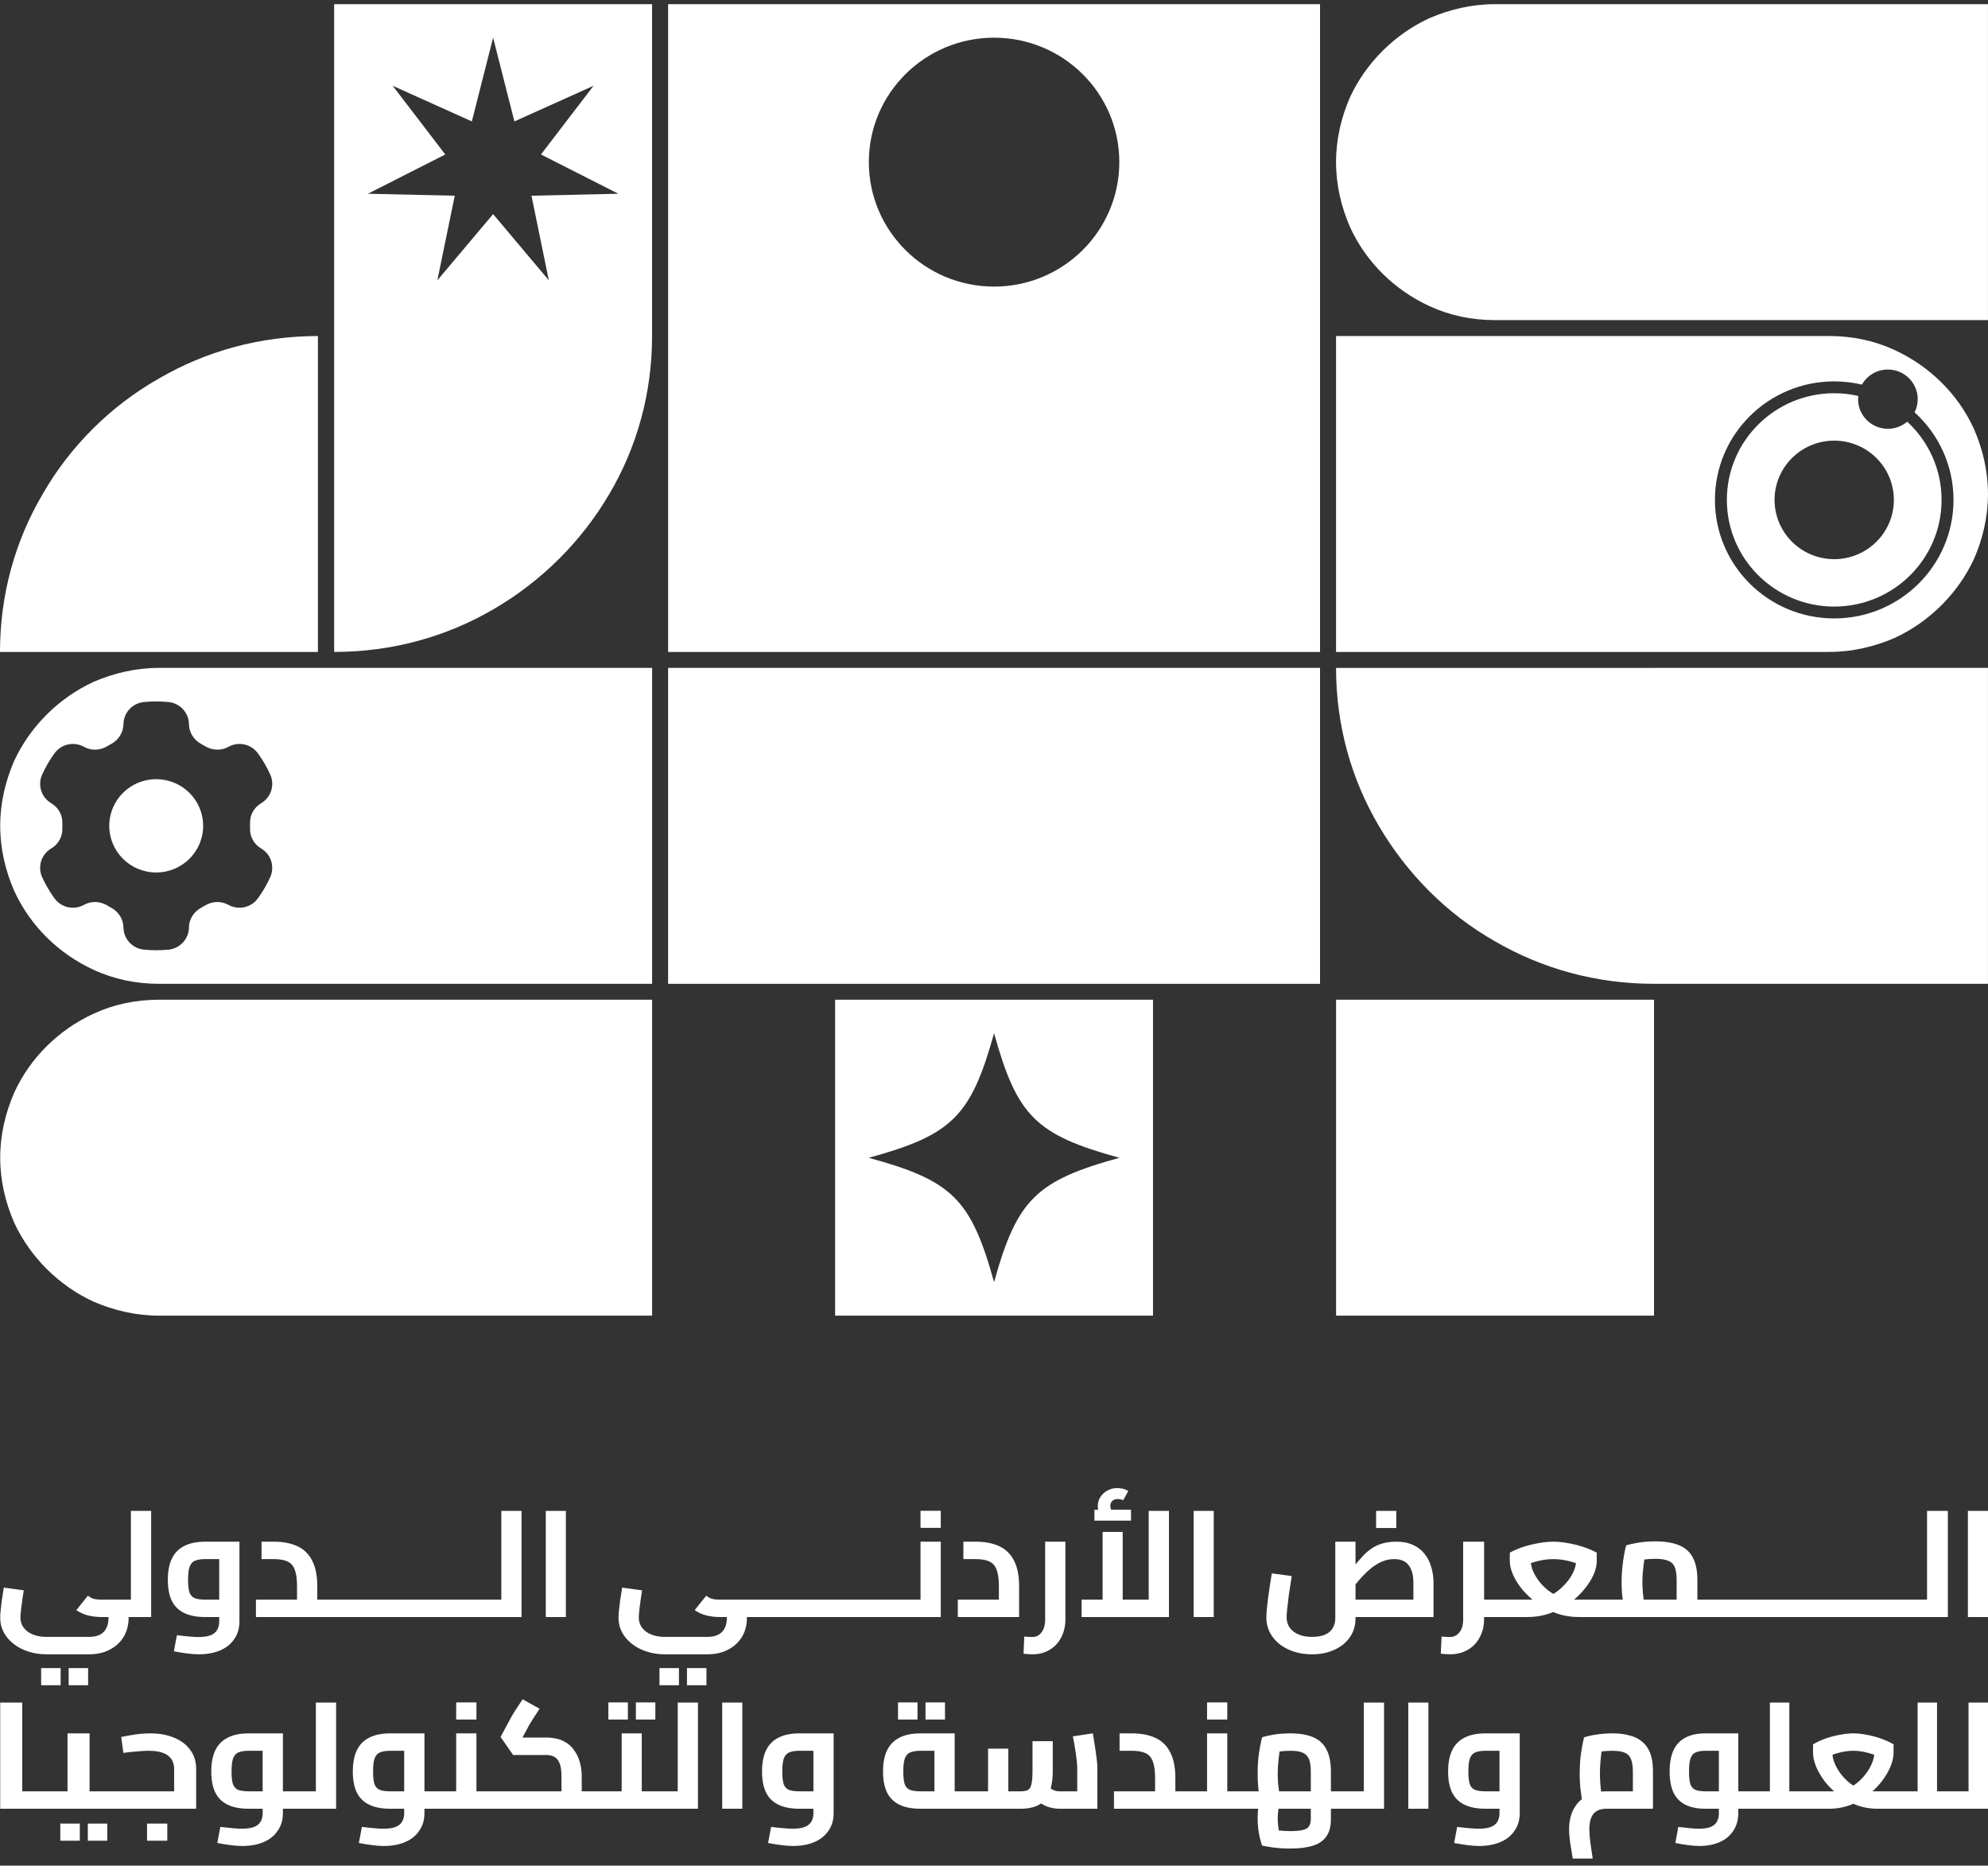 <svg width="178" height="167" viewBox="0 0 178 167" fill="none" xmlns="http://www.w3.org/2000/svg">
<rect x="0" y="0" width="178" height="167" fill="#333333" stroke="none"/>
<g clip-path="url(#clip0_165_396)">
<path d="M119.629 89.49V117.771H148.097V89.49H119.629ZM148.095 59.785H177.997V88.066H148.095C142.893 88.066 138.048 86.699 133.862 84.265C129.555 81.829 125.968 78.205 123.455 73.927C121.002 69.769 119.626 64.956 119.626 59.788H148.095V59.785Z" fill="white"/>
<path d="M59.821 59.785H118.192V88.066H59.821V59.785Z" fill="white"/>
<path d="M74.774 89.49V117.771H103.237V89.49H74.774ZM92.597 107.195C90.991 108.782 90.038 111.053 89.007 114.771C86.943 107.341 85.271 105.68 77.783 103.641C85.256 101.59 86.932 99.928 89.007 92.49C91.069 99.917 92.744 101.581 100.229 103.641C96.492 104.667 94.206 105.608 92.597 107.195Z" fill="white"/>
<path d="M14.25 59.785C12.158 59.785 10.186 60.26 8.389 61.032C5.28 62.459 2.709 65.013 1.273 68.102C0.495 69.886 0.018 71.845 0.018 73.924C0.018 76.003 0.495 77.965 1.273 79.747C2.709 82.895 5.28 85.392 8.389 86.816C10.186 87.648 12.158 88.066 14.25 88.066H58.388V59.785H14.25ZM23.33 75.918L23.431 75.981C24.292 76.521 24.611 77.611 24.191 78.531C23.889 79.192 23.523 79.821 23.097 80.41C22.507 81.228 21.398 81.494 20.5 81.025L20.397 80.971C19.752 80.633 18.983 80.679 18.358 81.057C18.246 81.125 18.128 81.194 18.013 81.257C17.374 81.603 16.948 82.241 16.919 82.964V83.081C16.876 84.088 16.09 84.909 15.079 85.009C14.351 85.078 13.617 85.078 12.889 85.006C11.878 84.909 11.095 84.088 11.055 83.079L11.049 82.964C11.02 82.241 10.597 81.603 9.958 81.257C9.84 81.191 9.725 81.125 9.61 81.057C8.988 80.679 8.219 80.633 7.572 80.971L7.471 81.022C6.573 81.494 5.464 81.228 4.874 80.41C4.448 79.821 4.08 79.189 3.777 78.531C3.357 77.611 3.677 76.521 4.537 75.981L4.638 75.918C5.24 75.543 5.602 74.879 5.582 74.176C5.577 74.007 5.577 73.841 5.582 73.675C5.602 72.969 5.24 72.308 4.638 71.931L4.537 71.868C3.677 71.33 3.357 70.241 3.78 69.32C4.082 68.659 4.448 68.03 4.874 67.441C5.464 66.62 6.573 66.357 7.471 66.826L7.572 66.881C8.219 67.218 8.988 67.169 9.61 66.792C9.725 66.723 9.84 66.657 9.958 66.595C10.597 66.249 11.02 65.608 11.049 64.887L11.055 64.77C11.095 63.761 11.878 62.94 12.892 62.843C13.62 62.771 14.351 62.771 15.079 62.843C16.093 62.94 16.876 63.761 16.916 64.77L16.922 64.887C16.951 65.608 17.374 66.246 18.013 66.595C18.131 66.657 18.246 66.723 18.358 66.792C18.983 67.169 19.752 67.218 20.397 66.881L20.5 66.826C21.398 66.357 22.507 66.62 23.097 67.441C23.523 68.03 23.889 68.659 24.191 69.32C24.614 70.241 24.295 71.33 23.431 71.868L23.333 71.931C22.731 72.308 22.366 72.969 22.389 73.675C22.395 73.841 22.395 74.007 22.389 74.176C22.366 74.879 22.731 75.543 23.33 75.918ZM13.986 69.749C11.662 69.749 9.783 71.619 9.783 73.924C9.783 76.229 11.662 78.1 13.986 78.1C16.309 78.1 18.189 76.232 18.189 73.924C18.189 71.616 16.306 69.749 13.986 69.749ZM14.25 89.49C12.158 89.49 10.186 89.908 8.389 90.737C5.28 92.164 2.709 94.661 1.273 97.809C0.495 99.591 0.018 101.55 0.018 103.629C0.018 105.708 0.495 107.67 1.273 109.452C2.709 112.543 5.28 115.097 8.389 116.524C10.186 117.296 12.158 117.771 14.25 117.771H58.388V89.49H14.25Z" fill="white"/>
<path d="M133.862 0.373C131.766 0.373 129.794 0.848 128 1.62C124.888 3.047 122.318 5.601 120.881 8.692C120.104 10.474 119.626 12.433 119.626 14.512C119.626 16.591 120.104 18.553 120.881 20.334C122.318 23.483 124.888 25.98 128 27.407C129.794 28.236 131.766 28.654 133.862 28.654H177.997V0.373H133.862ZM170.768 37.748C170.305 38.142 169.7 38.383 169.035 38.383C167.561 38.383 166.366 37.196 166.366 35.732C166.366 35.634 166.372 35.537 166.384 35.443C165.693 35.283 164.97 35.2 164.23 35.2C158.922 35.2 154.618 39.475 154.618 44.749C154.618 50.022 158.922 54.297 164.23 54.297C169.539 54.297 173.843 50.022 173.843 44.749C173.843 41.983 172.659 39.492 170.768 37.748ZM164.23 50.053C161.282 50.053 158.89 47.68 158.89 44.749C158.89 41.817 161.282 39.444 164.23 39.444C167.178 39.444 169.571 41.82 169.571 44.749C169.571 47.677 167.178 50.053 164.23 50.053ZM170.768 37.748C170.305 38.142 169.7 38.383 169.035 38.383C167.561 38.383 166.366 37.196 166.366 35.732C166.366 35.634 166.372 35.537 166.384 35.443C165.693 35.283 164.97 35.2 164.23 35.2C158.922 35.2 154.618 39.475 154.618 44.749C154.618 50.022 158.922 54.297 164.23 54.297C169.539 54.297 173.843 50.022 173.843 44.749C173.843 41.983 172.659 39.492 170.768 37.748ZM164.23 50.053C161.282 50.053 158.89 47.68 158.89 44.749C158.89 41.817 161.282 39.444 164.23 39.444C167.178 39.444 169.571 41.82 169.571 44.749C169.571 47.677 167.178 50.053 164.23 50.053ZM176.742 38.397C175.305 35.248 172.734 32.752 169.625 31.328C167.829 30.495 165.857 30.078 163.764 30.078H119.626V58.358H163.764C165.857 58.358 167.829 57.884 169.625 57.111C172.734 55.684 175.305 53.131 176.742 50.042C177.519 48.258 177.997 46.299 177.997 44.219C177.997 42.14 177.519 40.179 176.742 38.397ZM164.23 55.358C158.332 55.358 153.55 50.608 153.55 44.749C153.55 38.889 158.332 34.139 164.23 34.139C165.085 34.139 165.914 34.239 166.712 34.428C167.17 33.621 168.039 33.078 169.035 33.078C170.512 33.078 171.707 34.267 171.707 35.732C171.707 36.155 171.606 36.555 171.427 36.91C173.569 38.852 174.911 41.643 174.911 44.749C174.911 50.608 170.129 55.358 164.23 55.358ZM170.768 37.748C170.305 38.142 169.7 38.383 169.035 38.383C167.561 38.383 166.366 37.196 166.366 35.732C166.366 35.634 166.372 35.537 166.384 35.443C165.693 35.283 164.97 35.2 164.23 35.2C158.922 35.2 154.618 39.475 154.618 44.749C154.618 50.022 158.922 54.297 164.23 54.297C169.539 54.297 173.843 50.022 173.843 44.749C173.843 41.983 172.659 39.492 170.768 37.748ZM164.23 50.053C161.282 50.053 158.89 47.68 158.89 44.749C158.89 41.817 161.282 39.444 164.23 39.444C167.178 39.444 169.571 41.82 169.571 44.749C169.571 47.677 167.178 50.053 164.23 50.053Z" fill="white"/>
<path d="M59.821 0.373V58.358H118.192V0.373H59.821ZM89.007 25.654C82.814 25.654 77.794 20.666 77.794 14.512C77.794 8.358 82.814 3.373 89.007 3.373C95.199 3.373 100.22 8.36 100.22 14.512C100.22 20.663 95.199 25.654 89.007 25.654Z" fill="white"/>
<path d="M29.919 0.373V58.358C35.121 58.358 39.967 56.991 44.152 54.555C48.459 52.061 52.046 48.495 54.559 44.219C57.009 40.059 58.385 35.248 58.385 30.078V0.373H29.919ZM47.587 17.52L49.141 25.093L44.152 19.165L39.16 25.093L40.718 17.52L32.939 17.343L39.869 13.828L35.159 7.677L42.247 10.868L44.152 3.373L46.058 10.868L53.146 7.677L48.436 13.828L55.365 17.343L47.587 17.52ZM14.233 33.881C9.926 36.318 6.279 39.941 3.826 44.219C1.373 48.378 0 53.191 0 58.358H28.466V30.081C23.264 30.081 18.419 31.445 14.233 33.881Z" fill="white"/>
<path d="M3.683 149.32V150.853H5.43V149.32H3.683ZM6.147 149.32V150.853H7.891V149.32H6.147ZM18.382 138.004C17.616 138.004 16.986 138.133 16.488 138.393C15.992 138.644 15.621 139.025 15.379 139.537C15.143 140.037 15.028 140.664 15.028 141.418C15.028 142.173 15.143 142.794 15.379 143.286C15.621 143.778 15.992 144.147 16.488 144.387C16.986 144.63 17.616 144.75 18.382 144.75H19.628V145.139C19.628 145.605 19.482 145.957 19.194 146.189C18.906 146.423 18.436 146.538 17.786 146.538C17.57 146.538 17.305 146.526 16.988 146.497C16.672 146.472 16.289 146.432 15.84 146.377L15.569 147.816C15.984 147.896 16.37 147.959 16.732 148.005C17.101 148.056 17.452 148.085 17.786 148.085C18.526 148.085 19.168 147.967 19.709 147.736C20.259 147.501 20.682 147.161 20.981 146.712C21.287 146.274 21.439 145.751 21.439 145.139V138.004H18.382ZM19.628 143.192H18.382C17.993 143.192 17.688 143.152 17.463 143.071C17.236 142.989 17.075 142.823 16.974 142.574C16.885 142.314 16.839 141.928 16.839 141.418C16.839 140.881 16.891 140.48 16.988 140.22C17.098 139.951 17.265 139.777 17.489 139.697C17.714 139.608 18.013 139.562 18.382 139.562H19.628V143.192ZM48.868 135.247V144.75H50.668V135.247H48.868ZM59.048 149.32V150.853H60.792V149.32H59.048ZM61.509 149.32V150.853H63.254V149.32H61.509ZM82.421 135.236V136.766H84.235V135.236H82.421ZM90.79 139.697C90.493 139.105 90.05 138.676 89.466 138.407C88.887 138.138 88.184 138.004 87.355 138.004H86.258V139.562H87.355C87.876 139.562 88.288 139.634 88.585 139.777C88.893 139.92 89.109 140.166 89.235 140.518C89.371 140.867 89.437 141.358 89.437 141.996V143.192H85.758V144.75H91.25V141.996C91.25 141.047 91.098 140.28 90.79 139.697ZM93.579 138.004V144.953C93.579 145.454 93.47 145.843 93.254 146.123C93.047 146.4 92.767 146.538 92.416 146.538C92.353 146.538 92.252 146.535 92.117 146.526C91.993 146.515 91.858 146.506 91.711 146.497L91.645 148.03C91.789 148.048 91.93 148.062 92.065 148.07C92.2 148.079 92.327 148.085 92.442 148.085C93.029 148.085 93.545 147.95 93.985 147.681C94.429 147.421 94.771 147.052 95.013 146.578C95.266 146.103 95.393 145.562 95.393 144.953V138.004H93.579ZM106.877 135.247V144.75H108.676V135.247H106.877ZM123.211 135.247V136.78H125.022V135.247H123.211ZM176.201 135.247V144.75H178.001V135.247H176.201ZM5.398 163.239V164.772H7.146V163.239H5.398ZM7.863 163.239V164.772H9.607V163.239H7.863ZM13.165 163.239V164.772H14.979V163.239H13.165ZM40.845 152.394V153.924H42.659V152.394H40.845ZM54.471 152.394V153.924H56.218V152.394H54.471ZM56.935 152.394V153.924H58.679V152.394H56.935ZM64.665 152.406V161.909H66.464V152.406H64.665ZM71.585 155.163C70.82 155.163 70.189 155.291 69.691 155.552C69.196 155.803 68.824 156.184 68.583 156.696C68.347 157.196 68.231 157.822 68.231 158.577C68.231 159.332 68.347 159.953 68.583 160.445C68.824 160.937 69.196 161.306 69.691 161.546C70.189 161.789 70.82 161.909 71.585 161.909H72.832V162.298C72.832 162.764 72.685 163.116 72.397 163.347C72.109 163.582 71.64 163.696 70.989 163.696C70.773 163.696 70.508 163.685 70.192 163.656C69.875 163.631 69.492 163.591 69.043 163.536L68.773 164.975C69.187 165.055 69.573 165.118 69.936 165.163C70.304 165.215 70.655 165.243 70.989 165.243C71.729 165.243 72.371 165.126 72.912 164.895C73.462 164.66 73.885 164.32 74.185 163.871C74.49 163.433 74.642 162.91 74.642 162.298V155.163H71.585ZM72.832 160.35H71.585C71.197 160.35 70.891 160.31 70.667 160.23C70.439 160.147 70.278 159.981 70.177 159.733C70.088 159.472 70.042 159.086 70.042 158.577C70.042 158.04 70.094 157.639 70.192 157.379C70.301 157.11 70.468 156.936 70.693 156.856C70.917 156.767 71.217 156.721 71.585 156.721H72.832V160.35ZM80.406 152.394V153.924H82.15V152.394H80.406ZM82.867 152.394V153.924H84.612V152.394H82.867ZM108.077 152.394V153.924H109.888V152.394H108.077ZM126.093 152.406V161.909H127.895V152.406H126.093ZM133.013 155.163C132.248 155.163 131.617 155.291 131.119 155.552C130.624 155.803 130.255 156.184 130.011 156.696C129.778 157.196 129.66 157.822 129.66 158.577C129.66 159.332 129.778 159.953 130.011 160.445C130.255 160.937 130.624 161.306 131.119 161.546C131.617 161.789 132.248 161.909 133.013 161.909H134.26V162.298C134.26 162.764 134.116 163.116 133.825 163.347C133.537 163.582 133.068 163.696 132.42 163.696C132.202 163.696 131.937 163.685 131.62 163.656C131.306 163.631 130.92 163.591 130.471 163.536L130.201 164.975C130.615 165.055 131.004 165.118 131.364 165.163C131.732 165.215 132.086 165.243 132.42 165.243C133.16 165.243 133.799 165.126 134.34 164.895C134.89 164.66 135.314 164.32 135.613 163.871C135.918 163.433 136.074 162.91 136.074 162.298V155.163H133.013ZM134.26 160.35H133.013C132.628 160.35 132.32 160.31 132.095 160.23C131.868 160.147 131.706 159.981 131.609 159.733C131.516 159.472 131.473 159.086 131.473 158.577C131.473 158.04 131.522 157.639 131.62 157.379C131.729 157.11 131.896 156.936 132.121 156.856C132.348 156.767 132.645 156.721 133.013 156.721H134.26V160.35ZM147.908 157.488C147.845 157.139 147.733 156.824 147.572 156.547C147.407 156.261 147.186 156.012 146.907 155.806C146.636 155.6 146.29 155.443 145.864 155.337C145.45 155.22 144.949 155.163 144.365 155.163C143.832 155.163 143.334 155.203 142.876 155.283C142.416 155.354 142.067 155.434 141.834 155.526C141.779 155.732 141.722 156.003 141.658 156.344C141.595 156.676 141.54 157.053 141.494 157.473C141.46 157.885 141.44 158.311 141.44 158.752C141.44 159.192 141.46 159.607 141.494 160.001C141.54 160.385 141.586 160.722 141.63 161.008C141.633 161.022 141.635 161.034 141.638 161.048C141.336 161.288 141.088 161.583 140.898 161.938C140.628 162.447 140.493 163.053 140.493 163.751C140.493 164.1 140.524 164.503 140.588 164.96C140.66 165.418 140.737 165.887 140.818 166.373H142.606C142.522 165.807 142.45 165.309 142.387 164.88C142.335 164.448 142.306 164.074 142.306 163.751C142.306 163.339 142.355 163.007 142.456 162.755C142.554 162.515 142.68 162.329 142.836 162.206C142.997 162.089 143.164 162.009 143.334 161.963C143.507 161.926 143.665 161.909 143.809 161.909H148.003V158.603C148.003 158.208 147.972 157.837 147.908 157.488ZM146.204 160.35H143.809C143.653 160.35 143.501 160.359 143.357 160.373C143.334 160.176 143.314 159.964 143.294 159.733C143.268 159.392 143.253 159.055 143.253 158.723C143.253 158.42 143.268 158.097 143.294 157.757C143.322 157.422 143.354 157.099 143.397 156.787C143.717 156.741 144.031 156.721 144.336 156.721C144.842 156.721 145.225 156.778 145.487 156.896C145.758 157.013 145.942 157.21 146.04 157.488C146.149 157.757 146.204 158.123 146.204 158.589V160.35Z" fill="white"/>
<path d="M176.258 152.406V160.35H173.437V152.406H171.698V160.35H167.657C167.965 160.07 168.241 159.775 168.483 159.464C168.828 159.015 169.09 158.571 169.272 158.131C169.453 157.685 169.545 157.276 169.545 156.91V156.144C169.174 155.929 168.774 155.749 168.353 155.606C167.936 155.463 167.521 155.354 167.107 155.283C166.692 155.203 166.304 155.163 165.938 155.163C165.572 155.163 165.195 155.203 164.769 155.283C164.355 155.354 163.934 155.463 163.511 155.606C163.097 155.749 162.702 155.929 162.334 156.144V156.91C162.334 157.276 162.426 157.685 162.604 158.131C162.786 158.571 163.045 159.015 163.382 159.464C163.626 159.775 163.905 160.07 164.219 160.35H160.212V152.406H158.473V160.35H155.643V155.163H152.713C151.976 155.163 151.371 155.291 150.896 155.552C150.418 155.803 150.064 156.184 149.831 156.695C149.606 157.196 149.494 157.822 149.494 158.577C149.494 159.332 149.606 159.953 149.831 160.445C150.067 160.937 150.418 161.305 150.896 161.546C151.371 161.789 151.976 161.909 152.713 161.909H153.904V162.298C153.904 162.764 153.766 163.116 153.49 163.347C153.211 163.582 152.764 163.696 152.14 163.696C151.932 163.696 151.676 163.685 151.374 163.656C151.072 163.63 150.703 163.59 150.269 163.536L150.009 164.975C150.407 165.055 150.781 165.118 151.124 165.163C151.481 165.215 151.817 165.243 152.137 165.243C152.845 165.243 153.458 165.126 153.979 164.895C154.506 164.66 154.915 164.32 155.2 163.871C155.496 163.433 155.64 162.91 155.64 162.298V161.909H163.77C164.447 161.909 165.08 161.797 165.667 161.574C165.762 161.54 165.852 161.503 165.941 161.463C166.03 161.503 166.119 161.54 166.211 161.574C166.799 161.797 167.432 161.909 168.106 161.909H178V152.406H176.261H176.258ZM153.902 160.35H152.71C152.338 160.35 152.042 160.31 151.826 160.23C151.61 160.147 151.455 159.981 151.36 159.733C151.273 159.472 151.23 159.086 151.23 158.577C151.23 158.04 151.276 157.639 151.374 157.379C151.475 157.11 151.636 156.936 151.855 156.856C152.071 156.767 152.356 156.721 152.71 156.721H153.902V160.35ZM167.107 158.723C166.891 159.02 166.637 159.292 166.341 159.544C166.214 159.653 166.082 159.75 165.944 159.838C165.803 159.75 165.667 159.653 165.538 159.544C165.241 159.292 164.988 159.02 164.769 158.723C164.553 158.42 164.38 158.111 164.251 157.796C164.153 157.545 164.096 157.305 164.081 157.076C164.251 157.013 164.427 156.959 164.602 156.91C165.08 156.784 165.523 156.721 165.938 156.721C166.352 156.721 166.807 156.784 167.274 156.91C167.452 156.959 167.634 157.016 167.812 157.082C167.789 157.307 167.726 157.545 167.625 157.796C167.504 158.111 167.331 158.42 167.107 158.723Z" fill="white"/>
<path d="M122.111 152.406V160.35H119.166V158.603C119.166 157.751 119.03 157.079 118.76 156.587C118.501 156.083 118.098 155.723 117.556 155.497C117.024 155.274 116.353 155.163 115.541 155.163C114.983 155.163 114.467 155.203 113.998 155.283C113.537 155.363 113.204 155.443 112.996 155.526C112.953 155.732 112.893 156.003 112.821 156.344C112.757 156.675 112.703 157.053 112.659 157.473C112.622 157.885 112.605 158.311 112.605 158.752C112.605 159.192 112.622 159.601 112.659 159.987C112.671 160.113 112.682 160.233 112.697 160.35H109.887V155.163H108.076V160.35H105.238V159.155C105.238 158.205 105.082 157.439 104.777 156.856C104.478 156.264 104.037 155.835 103.45 155.566C102.874 155.297 102.169 155.163 101.34 155.163H100.243V156.721H101.34C101.864 156.721 102.273 156.793 102.572 156.936C102.877 157.079 103.093 157.325 103.22 157.676C103.355 158.025 103.424 158.517 103.424 159.155V160.35H99.742V161.909H112.651C112.619 162.172 112.605 162.455 112.605 162.755C112.605 163.087 112.622 163.41 112.659 163.725C112.703 164.045 112.757 164.334 112.821 164.583C112.893 164.834 112.953 165.04 112.996 165.203C113.204 165.255 113.537 165.315 113.998 165.378C114.467 165.441 114.983 165.472 115.541 165.472C116.353 165.472 117.024 165.386 117.556 165.215C118.098 165.046 118.501 164.769 118.76 164.383C119.03 164.005 119.166 163.499 119.166 162.864V161.909H123.924V152.406H122.111ZM114.459 157.716C114.49 157.382 114.528 157.07 114.571 156.784C114.891 156.741 115.224 156.721 115.567 156.721C116.028 156.721 116.387 156.778 116.649 156.896C116.911 157.013 117.096 157.205 117.205 157.473C117.312 157.742 117.366 158.114 117.366 158.589V160.35H114.525C114.496 160.162 114.47 159.956 114.444 159.733C114.418 159.401 114.404 159.072 114.404 158.752C114.404 158.431 114.421 158.074 114.459 157.716ZM117.366 162.795C117.366 163.073 117.317 163.293 117.219 163.456C117.119 163.625 116.937 163.742 116.678 163.805C116.416 163.876 116.045 163.911 115.567 163.911C115.204 163.911 114.85 163.894 114.502 163.854C114.479 163.719 114.459 163.582 114.444 163.442C114.418 163.199 114.404 162.976 114.404 162.77C114.404 162.59 114.418 162.384 114.444 162.152C114.453 162.069 114.464 161.986 114.473 161.909H117.366V162.795Z" fill="white"/>
<path d="M98.186 157.379C98.139 157.021 98.088 156.644 98.024 156.249C97.97 155.846 97.909 155.486 97.849 155.163L96.061 155.431C96.142 155.815 96.211 156.198 96.265 156.572C96.329 156.941 96.372 157.273 96.401 157.568C96.435 157.854 96.453 158.071 96.453 158.214V160.35H94.858C94.685 160.35 94.518 160.319 94.357 160.256C94.267 160.213 94.172 160.159 94.075 160.093C94.201 159.652 94.262 159.126 94.262 158.509V155.86H92.448V158.509C92.448 159.038 92.416 159.435 92.353 159.704C92.301 159.964 92.198 160.139 92.042 160.23C91.89 160.31 91.668 160.35 91.38 160.35H90.283V156.532H88.469V160.35H85.478V155.163H82.421C81.655 155.163 81.022 155.291 80.527 155.552C80.032 155.803 79.66 156.184 79.416 156.695C79.183 157.196 79.064 157.822 79.064 158.577C79.064 159.332 79.183 159.953 79.416 160.445C79.66 160.937 80.032 161.305 80.527 161.546C81.022 161.789 81.655 161.909 82.421 161.909H91.38C92.048 161.909 92.592 161.792 93.018 161.56C93.087 161.523 93.15 161.48 93.214 161.434C93.384 161.546 93.562 161.634 93.746 161.709C94.118 161.843 94.486 161.909 94.858 161.909H98.255V158.214C98.255 158.008 98.232 157.728 98.186 157.379ZM83.665 160.35H82.421C82.032 160.35 81.727 160.31 81.5 160.23C81.275 160.147 81.114 159.981 81.013 159.733C80.924 159.472 80.878 159.086 80.878 158.577C80.878 158.04 80.927 157.639 81.028 157.379C81.134 157.11 81.301 156.936 81.529 156.856C81.753 156.767 82.05 156.721 82.421 156.721H83.665V160.35Z" fill="white"/>
<path d="M60.683 152.406V160.35H57.462V155.163H55.663V160.35H52.087V159.006C52.087 158.557 52.029 158.128 51.911 157.717C51.793 157.305 51.609 156.933 51.356 156.601C51.114 156.269 50.789 156.009 50.383 155.82C49.977 155.632 49.485 155.537 48.906 155.537H46.781L47.107 154.934C47.19 154.762 47.279 154.594 47.377 154.422C47.478 154.253 47.599 154.056 47.743 153.83C47.887 153.598 48.077 153.307 48.313 152.958L46.796 152.111C46.545 152.486 46.335 152.801 46.174 153.052C46.013 153.304 45.88 153.518 45.782 153.696C45.682 153.876 45.592 154.042 45.512 154.193L44.821 155.486L45.944 157.099H48.906C49.214 157.099 49.467 157.159 49.666 157.285C49.873 157.411 50.026 157.614 50.124 157.891C50.224 158.168 50.273 158.54 50.273 159.006V160.35H42.659V155.163H40.845V160.35H38.004V155.163H34.947C34.178 155.163 33.547 155.291 33.052 155.552C32.554 155.803 32.186 156.184 31.941 156.696C31.708 157.196 31.59 157.822 31.59 158.577C31.59 159.332 31.708 159.953 31.941 160.445C32.186 160.937 32.554 161.306 33.052 161.546C33.547 161.789 34.178 161.909 34.947 161.909H36.19V162.298C36.19 162.764 36.046 163.116 35.758 163.347C35.468 163.582 34.998 163.696 34.351 163.696C34.135 163.696 33.867 163.685 33.55 163.656C33.236 163.631 32.854 163.591 32.402 163.536L32.131 164.975C32.546 165.055 32.934 165.118 33.294 165.163C33.666 165.215 34.017 165.244 34.351 165.244C35.09 165.244 35.73 165.126 36.271 164.895C36.821 164.66 37.247 164.32 37.543 163.871C37.848 163.433 38.004 162.91 38.004 162.298V161.909H62.494V152.406H60.683ZM36.19 160.35H34.947C34.558 160.35 34.25 160.31 34.025 160.23C33.801 160.147 33.637 159.981 33.539 159.733C33.447 159.472 33.404 159.086 33.404 158.577C33.404 158.04 33.452 157.639 33.55 157.379C33.66 157.11 33.827 156.936 34.051 156.856C34.279 156.767 34.575 156.721 34.947 156.721H36.19V160.35Z" fill="white"/>
<path d="M28.282 152.406V160.35H25.331V155.163H22.274C21.508 155.163 20.875 155.291 20.379 155.552C19.884 155.803 19.513 156.184 19.271 156.695C19.035 157.196 18.917 157.822 18.917 158.577C18.917 159.332 19.035 159.953 19.271 160.445C19.513 160.937 19.884 161.305 20.379 161.546C20.875 161.789 21.508 161.909 22.274 161.909H23.517V162.298C23.517 162.764 23.373 163.116 23.085 163.347C22.798 163.582 22.328 163.696 21.678 163.696C21.462 163.696 21.194 163.685 20.88 163.656C20.564 163.63 20.181 163.59 19.729 163.536L19.458 164.975C19.873 165.055 20.261 165.118 20.624 165.163C20.993 165.215 21.344 165.243 21.678 165.243C22.418 165.243 23.06 165.126 23.601 164.895C24.151 164.66 24.574 164.32 24.87 163.871C25.178 163.433 25.331 162.91 25.331 162.298V161.909H30.095V152.406H28.282ZM23.517 160.35H22.274C21.885 160.35 21.58 160.31 21.352 160.23C21.128 160.147 20.967 159.981 20.866 159.733C20.777 159.472 20.731 159.086 20.731 158.577C20.731 158.04 20.78 157.639 20.88 157.379C20.987 157.11 21.154 156.936 21.381 156.856C21.606 156.767 21.902 156.721 22.274 156.721H23.517V160.35Z" fill="white"/>
<path d="M17.564 158.36V161.909H0.018V152.406H1.992V160.35H6.046V155.163H8.021V160.35H15.592V158.36C15.592 157.822 15.402 157.416 15.028 157.139C14.662 156.861 14.078 156.721 13.274 156.721C13.047 156.721 12.736 156.738 12.339 156.776C11.944 156.801 11.516 156.847 11.046 156.91L10.853 155.486C11.28 155.394 11.708 155.32 12.146 155.257C12.592 155.194 13.027 155.163 13.453 155.163C14.265 155.163 14.976 155.291 15.592 155.552C16.205 155.803 16.686 156.166 17.031 156.641C17.386 157.116 17.564 157.688 17.564 158.36Z" fill="white"/>
<path d="M13.534 135.247V144.75H11.518V144.79C11.518 145.437 11.372 146.006 11.084 146.498C10.796 146.989 10.384 147.375 9.852 147.653C9.331 147.942 8.703 148.085 7.972 148.085H4.143C3.556 148.085 3.012 147.999 2.505 147.827C2.01 147.667 1.578 147.438 1.207 147.144C0.838 146.855 0.544 146.512 0.328 146.109C0.121 145.714 0.018 145.285 0.018 144.819C0.018 144.647 0.029 144.427 0.058 144.158C0.084 143.889 0.121 143.581 0.164 143.232C0.219 142.883 0.277 142.511 0.34 142.116L2.128 142.359C2.036 142.923 1.964 143.423 1.912 143.864C1.857 144.301 1.828 144.613 1.828 144.79C1.828 145.131 1.923 145.431 2.113 145.691C2.303 145.951 2.568 146.154 2.911 146.297C3.265 146.449 3.674 146.526 4.143 146.526H7.972C8.559 146.526 8.997 146.377 9.284 146.08C9.572 145.785 9.716 145.356 9.716 144.79V144.75H9.123C8.706 144.75 8.306 144.704 7.917 144.616C7.54 144.527 7.177 144.364 6.835 144.132L7.865 142.843C8.009 142.94 8.136 143.017 8.242 143.071C8.36 143.114 8.487 143.146 8.622 143.166C8.766 143.183 8.933 143.192 9.123 143.192H11.72V135.247H13.534Z" fill="white"/>
<path d="M46.698 135.247V144.75H22.916V143.192H26.595V141.996C26.595 141.358 26.529 140.867 26.394 140.518C26.267 140.166 26.051 139.92 25.743 139.777C25.447 139.634 25.035 139.563 24.511 139.563H23.417V138.004H24.511C25.343 138.004 26.045 138.138 26.624 138.407C27.208 138.676 27.652 139.105 27.948 139.697C28.256 140.28 28.409 141.047 28.409 141.996V143.192H44.887V135.247H46.698Z" fill="white"/>
<path d="M84.234 138.004V144.75H66.881V144.79C66.881 145.437 66.737 146.006 66.449 146.498C66.158 146.989 65.749 147.375 65.217 147.653C64.693 147.942 64.065 148.085 63.337 148.085H59.505C58.921 148.085 58.374 147.999 57.87 147.827C57.372 147.667 56.94 147.438 56.572 147.144C56.2 146.855 55.907 146.512 55.691 146.109C55.483 145.714 55.38 145.285 55.38 144.819C55.38 144.647 55.394 144.427 55.42 144.158C55.446 143.889 55.483 143.581 55.53 143.232C55.581 142.883 55.642 142.511 55.705 142.116L57.49 142.359C57.401 142.923 57.329 143.423 57.274 143.864C57.219 144.301 57.194 144.613 57.194 144.79C57.194 145.131 57.288 145.431 57.476 145.691C57.666 145.951 57.933 146.154 58.276 146.297C58.627 146.449 59.039 146.526 59.505 146.526H63.337C63.921 146.526 64.359 146.377 64.647 146.08C64.938 145.785 65.082 145.356 65.082 144.79V144.75H64.486C64.071 144.75 63.671 144.704 63.282 144.616C62.902 144.527 62.542 144.364 62.2 144.132L63.227 142.843C63.371 142.94 63.498 143.017 63.608 143.071C63.723 143.114 63.849 143.146 63.985 143.166C64.129 143.183 64.296 143.192 64.486 143.192H82.421V138.004H84.234Z" fill="white"/>
<path d="M101.268 135.141V136.122H97.992V135.141H98.329C98.303 135.038 98.292 134.93 98.292 134.818C98.292 134.512 98.372 134.24 98.533 133.997C98.698 133.746 98.908 133.554 99.17 133.42C99.432 133.277 99.719 133.205 100.036 133.205C100.209 133.205 100.384 133.228 100.563 133.271C100.744 133.317 100.897 133.385 101.024 133.474L100.563 134.295C100.482 134.249 100.402 134.22 100.321 134.212C100.249 134.195 100.171 134.186 100.091 134.186C99.875 134.186 99.708 134.243 99.59 134.36C99.472 134.469 99.414 134.615 99.414 134.804C99.414 134.912 99.437 135.015 99.481 135.113C99.483 135.121 99.489 135.13 99.495 135.141H101.268Z" fill="white"/>
<path d="M104.665 135.247V144.75H96.844V143.192H98.724V137.129H100.523V143.192H102.852V135.247H104.665Z" fill="white"/>
<path d="M128.163 140.315C128.045 139.877 127.852 139.482 127.581 139.134C127.319 138.782 126.977 138.51 126.551 138.313C126.127 138.107 125.618 138.004 125.022 138.004C124.573 138.004 124.176 138.053 123.833 138.15C123.49 138.241 123.179 138.376 122.897 138.553C122.618 138.733 122.347 138.956 122.086 139.225C121.864 139.465 121.625 139.737 121.369 140.04V138.004H119.558V144.87C119.558 145.185 119.486 145.468 119.339 145.72C119.204 145.968 118.985 146.166 118.677 146.309C118.372 146.452 117.969 146.526 117.474 146.526C116.979 146.526 116.584 146.449 116.242 146.297C115.908 146.154 115.651 145.951 115.47 145.691C115.292 145.431 115.199 145.122 115.199 144.764C115.199 144.601 115.217 144.347 115.254 143.998C115.292 143.649 115.34 143.226 115.404 142.734C115.476 142.234 115.562 141.682 115.66 141.081L113.875 140.838C113.82 141.198 113.76 141.57 113.697 141.956C113.645 142.331 113.59 142.703 113.535 143.071C113.489 143.438 113.455 143.769 113.426 144.064C113.4 144.361 113.386 144.599 113.386 144.779C113.386 145.414 113.561 145.983 113.915 146.483C114.267 146.987 114.75 147.375 115.363 147.653C115.985 147.942 116.688 148.085 117.474 148.085C118.26 148.085 118.89 147.95 119.474 147.681C120.062 147.421 120.522 147.049 120.856 146.566C121.199 146.08 121.369 145.517 121.369 144.87V144.75H128.353V141.687C128.353 141.21 128.289 140.755 128.163 140.315ZM126.551 143.192H121.369V141.83C121.539 141.613 121.729 141.39 121.939 141.161C122.192 140.884 122.466 140.623 122.762 140.383C123.061 140.14 123.381 139.943 123.724 139.791C124.075 139.64 124.446 139.562 124.835 139.562C125.195 139.562 125.5 139.634 125.753 139.777C126.006 139.92 126.199 140.149 126.335 140.463C126.479 140.766 126.551 141.175 126.551 141.687V143.192Z" fill="white"/>
<path d="M172.542 135.247V143.192H151.979V141.43C151.979 140.581 151.838 139.903 151.558 139.402C151.288 138.899 150.873 138.536 150.315 138.313C149.765 138.09 149.071 137.975 148.231 137.975C147.649 137.975 147.122 138.015 146.647 138.098C146.175 138.178 145.824 138.258 145.599 138.339C145.542 138.544 145.484 138.819 145.418 139.159C145.36 139.491 145.311 139.866 145.262 140.289C145.214 140.701 145.193 141.13 145.193 141.579C145.193 142.028 145.211 142.434 145.248 142.828C145.262 142.954 145.277 143.077 145.297 143.192H140.936C141.27 142.911 141.563 142.617 141.822 142.305C142.194 141.856 142.482 141.413 142.677 140.972C142.873 140.526 142.968 140.117 142.968 139.751V138.985C142.568 138.77 142.139 138.59 141.681 138.447C141.235 138.304 140.786 138.196 140.34 138.124C139.891 138.044 139.47 138.004 139.079 138.004C138.687 138.004 138.276 138.044 137.818 138.124C137.369 138.196 136.92 138.304 136.459 138.447C136.013 138.59 135.587 138.77 135.184 138.985V139.751C135.184 140.117 135.282 140.526 135.477 140.972C135.673 141.413 135.952 141.856 136.318 142.305C136.583 142.617 136.885 142.911 137.216 143.192H132.884V138.004H131.007V144.953C131.007 145.454 130.897 145.843 130.67 146.123C130.457 146.4 130.166 146.538 129.803 146.538C129.737 146.538 129.636 146.535 129.495 146.526C129.363 146.515 129.225 146.506 129.075 146.498L129.003 148.03C129.153 148.048 129.297 148.062 129.438 148.07C129.579 148.079 129.708 148.085 129.826 148.085C130.434 148.085 130.966 147.95 131.421 147.681C131.879 147.421 132.233 147.052 132.483 146.578C132.745 146.103 132.878 145.562 132.878 144.953V144.75H136.73C137.455 144.75 138.137 144.639 138.774 144.416C138.874 144.381 138.972 144.344 139.067 144.301C139.162 144.344 139.26 144.381 139.361 144.416C139.994 144.639 140.674 144.75 141.405 144.75H174.405V135.247H172.531H172.542ZM140.337 141.564C140.104 141.862 139.827 142.133 139.513 142.385C139.375 142.494 139.231 142.591 139.082 142.68C138.929 142.591 138.785 142.494 138.644 142.385C138.327 142.133 138.051 141.862 137.821 141.564C137.588 141.261 137.4 140.952 137.262 140.638C137.159 140.386 137.095 140.146 137.075 139.92C137.259 139.854 137.449 139.8 137.642 139.751C138.155 139.625 138.633 139.563 139.085 139.563C139.537 139.563 140.023 139.625 140.527 139.751C140.72 139.8 140.913 139.857 141.105 139.923C141.085 140.149 141.016 140.386 140.907 140.638C140.774 140.952 140.587 141.261 140.348 141.564H140.337ZM150.119 143.192H147.171C147.148 143 147.119 142.788 147.096 142.56C147.067 142.219 147.056 141.893 147.056 141.579C147.056 141.238 147.073 140.892 147.114 140.543C147.145 140.209 147.186 139.894 147.229 139.6C147.56 139.557 147.894 139.537 148.233 139.537C148.717 139.537 149.094 139.594 149.365 139.711C149.644 139.817 149.84 140.011 149.955 140.289C150.064 140.558 150.122 140.932 150.122 141.419V143.192H150.119Z" fill="white"/>
</g>
<defs>
<clipPath id="clip0_165_396">
<rect width="178" height="166" fill="white" transform="translate(0 0.373)"/>
</clipPath>
</defs>
</svg>

